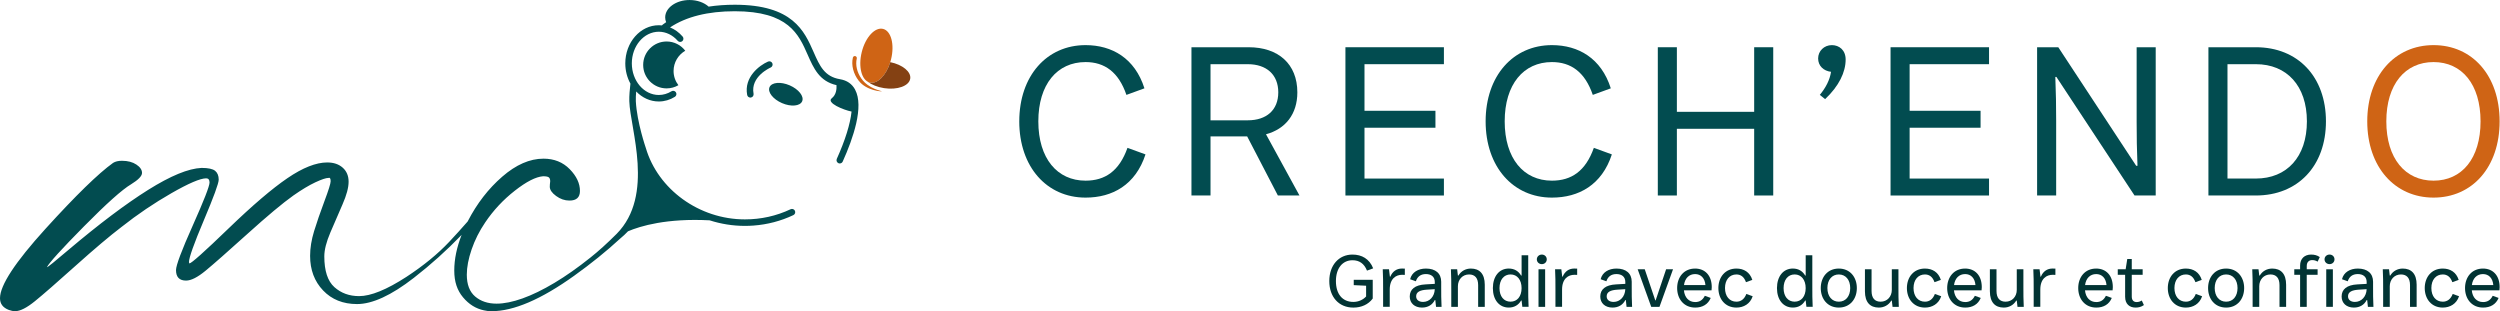 <svg width="1630" height="203" viewBox="0 0 1630 203" fill="none" xmlns="http://www.w3.org/2000/svg">
<g clip-path="url(#clip0_2124_53)">
<path d="M664.57 79.13C664.57 49.44 682.52 29.42 707.79 29.42C725.05 29.42 739.96 37.98 746.17 57.59L734.43 61.87C729.32 46.96 720.21 40.47 707.78 40.47C689.28 40.47 676.99 54.97 676.99 79.13C676.99 103.29 689.28 117.79 707.78 117.79C720.48 117.79 729.73 111.58 735.12 96.39L746.86 100.67C740.37 120.55 725.32 128.84 707.78 128.84C682.51 128.84 664.56 108.82 664.56 79.13H664.57Z" fill="#024C50"/>
<path d="M776.83 127.46V30.8H814.11C833.44 30.8 845.87 41.71 845.87 60.21C845.87 74.43 838.14 84.1 825.43 87.55L847.25 127.45H833.17L813.15 88.93H789.26V127.45H776.83V127.46ZM789.26 78.44H813.56C825.71 78.44 833.44 71.81 833.44 60.21C833.44 48.61 825.71 41.85 813.56 41.85H789.26V78.44Z" fill="#024C50"/>
<path d="M877.22 127.46V30.8H941.43V41.85H889.65V72.23H935.91V83.28H889.65V116.42H941.43V127.47H877.22V127.46Z" fill="#024C50"/>
<path d="M968.63 79.13C968.63 49.44 986.58 29.42 1011.85 29.42C1029.11 29.42 1044.02 37.98 1050.24 57.59L1038.5 61.87C1033.39 46.96 1024.28 40.47 1011.85 40.47C993.35 40.47 981.06 54.97 981.06 79.13C981.06 103.29 993.35 117.79 1011.85 117.79C1024.55 117.79 1033.8 111.58 1039.19 96.39L1050.93 100.67C1044.44 120.55 1029.39 128.84 1011.85 128.84C986.58 128.84 968.63 108.82 968.63 79.13Z" fill="#024C50"/>
<path d="M1080.89 127.46V30.8H1093.32V72.91H1143.72V30.8H1156.15V127.46H1143.72V83.97H1093.32V127.46H1080.89Z" fill="#024C50"/>
<path d="M1186.52 61.87C1190.39 57.18 1193.01 52.2 1193.84 46.82C1189.01 46.27 1185.42 42.95 1185.42 38.12C1185.42 33.29 1189.29 29.42 1194.39 29.42C1199.09 29.42 1203.36 32.6 1203.36 38.81C1203.36 46.96 1199.08 56.07 1189.97 64.63L1186.52 61.87Z" fill="#024C50"/>
<path d="M1232.64 127.46V30.8H1296.85V41.85H1245.07V72.23H1291.33V83.28H1245.07V116.42H1296.85V127.47H1232.64V127.46Z" fill="#024C50"/>
<path d="M1328.19 127.46V30.8H1342L1392.81 108.12H1393.64C1393.23 97.9 1393.09 89.07 1393.09 79.54V30.8H1405.52V127.46H1391.71L1340.76 50.14H1340.07C1340.48 60.5 1340.62 69.06 1340.62 78.72V127.46H1328.19Z" fill="#024C50"/>
<path d="M1439.89 127.46V30.8H1470.82C1498.3 30.8 1516.52 50.13 1516.52 79.13C1516.52 108.13 1498.29 127.46 1470.82 127.46H1439.89ZM1452.32 116.41H1470.82C1490.98 116.41 1504.1 102.33 1504.1 79.13C1504.1 55.93 1490.98 41.85 1470.82 41.85H1452.32V116.41Z" fill="#024C50"/>
<path d="M1543.45 79.13C1543.45 49.44 1561.4 29.42 1586.67 29.42C1611.94 29.42 1629.75 49.3 1629.75 79.13C1629.75 108.96 1611.94 128.84 1586.67 128.84C1561.4 128.84 1543.45 108.82 1543.45 79.13ZM1617.32 79.13C1617.32 54.97 1605.17 40.47 1586.67 40.47C1568.17 40.47 1555.88 54.97 1555.88 79.13C1555.88 103.29 1568.17 117.79 1586.67 117.79C1605.17 117.79 1617.32 103.29 1617.32 79.13Z" fill="#CF6415"/>
<path d="M580.97 38.68C578.58 48.33 572.361 55.09 567.081 53.79C561.801 52.48 559.471 43.6 561.861 33.95C564.251 24.3 570.471 17.54 575.751 18.84C581.031 20.15 583.36 29.03 580.97 38.68Z" fill="#CF6415"/>
<path d="M580.461 40.52C577.781 49.18 572.021 55.01 567.091 53.79C566.541 53.65 566.031 53.43 565.551 53.14C568.161 55.18 572.001 56.79 576.421 57.47C585.111 58.8 592.751 56.03 593.471 51.28C594.161 46.79 588.421 42.14 580.451 40.52H580.461Z" fill="#844113"/>
<path d="M559.88 52.64C556.43 48.17 554.91 42.5 556.08 37.55C556.25 36.85 556.95 36.42 557.65 36.58C558.35 36.75 558.78 37.45 558.62 38.15C557.62 42.37 558.8 47.22 561.62 51.23C566.4 58.04 575 59.3 575 59.52C575 59.74 564.97 59.23 559.89 52.65L559.88 52.64Z" fill="#CF6415"/>
<path d="M439.17 46.3C439.17 40.65 442.24 35.73 446.79 33.09C444 29.43 439.6 27.05 434.64 27.05C426.2 27.05 419.35 33.89 419.35 42.34C419.35 50.79 426.19 57.63 434.64 57.63C437.44 57.63 440.05 56.87 442.31 55.55C440.35 52.98 439.17 49.78 439.17 46.3Z" fill="#024C50"/>
<path d="M489.23 63.62C488.23 63.62 487.34 62.91 487.15 61.89C484.97 50.29 495.12 42.59 500.78 40.14C501.85 39.68 503.1 40.17 503.57 41.24C504.03 42.31 503.54 43.56 502.47 44.03C501.93 44.27 489.22 49.96 491.32 61.11C491.54 62.26 490.78 63.37 489.63 63.59C489.5 63.61 489.37 63.63 489.24 63.63L489.23 63.62Z" fill="#024C50"/>
<path d="M523.009 66.034C524.392 62.835 520.75 58.183 514.875 55.643C508.999 53.103 503.115 53.636 501.732 56.835C500.35 60.034 503.991 64.686 509.867 67.226C515.742 69.766 521.626 69.233 523.009 66.034Z" fill="#024C50"/>
<path d="M557.55 58.46C555.54 54.7 552.21 52.4 547.66 51.64C537.51 49.94 534.4 42.87 530.46 33.92C524.41 20.18 516.88 3.09 479.07 3.09C473.01 3.09 467.33 3.51 462.03 4.32C459.12 1.7 454.63 0.01 449.58 0.01C440.81 0.01 433.7 5.09 433.7 11.35C433.7 12.43 433.92 13.48 434.32 14.47C433.55 14.99 432.8 15.52 432.07 16.07C431.88 16.21 431.74 16.38 431.61 16.56C430.92 16.49 430.23 16.45 429.53 16.45C417.49 16.45 407.69 27.6 407.69 41.31C407.69 46.16 408.92 50.69 411.04 54.52C410.63 57.94 410.21 62.41 410.31 65.98C410.83 83.92 426.96 127.28 402.06 152.46C395.91 158.61 390.22 163.76 384.97 167.92C376.77 174.48 368.94 179.99 361.47 184.45C354 188.92 347.08 192.28 340.7 194.56C334.32 196.84 328.68 197.98 323.76 197.98C318.11 197.98 313.47 196.43 309.82 193.34C306.18 190.24 304.36 185.51 304.36 179.13C304.36 174.21 305.41 168.7 307.5 162.6C309.6 156.5 312.55 150.62 316.38 144.98C321.66 137.15 328.08 130.27 335.64 124.35C343.2 118.43 349.34 115.29 354.08 114.92C355.9 114.92 357.13 115.15 357.77 115.6C358.41 116.06 358.73 116.92 358.73 118.2C358.55 119.66 358.46 120.84 358.46 121.75C358.46 123.76 359.83 125.76 362.56 127.76C365.29 129.77 368.2 130.77 371.3 130.77C375.85 130.77 378.13 128.68 378.13 124.49C378.13 119.57 375.9 114.84 371.44 110.28C366.97 105.73 361.28 103.45 354.36 103.45C345.43 103.45 336.46 107.37 327.45 115.2C318.43 123.03 310.97 132.69 305.04 144.16C305 144.24 304.96 144.32 304.92 144.4C300.89 149.01 296.88 153.44 292.88 157.69C285.41 165.61 276.12 173.22 265.01 180.5C252.07 188.88 241.79 193.07 234.13 193.07C227.75 193.07 222.38 191.11 218.01 187.2C213.64 183.29 211.45 176.59 211.45 167.12C211.45 162.93 212.77 157.74 215.41 151.55C218.05 145.36 220.69 139.25 223.33 133.24C225.97 127.23 227.29 122.31 227.29 118.49C227.29 114.67 226.01 111.62 223.47 109.34C220.92 107.06 217.55 105.92 213.36 105.92C206.07 105.92 197.42 109.34 187.4 116.17C177.38 123 164.63 133.89 149.15 148.82C133.3 164.12 124.74 171.77 123.47 171.77L123.2 170.95C123.2 168.04 126.43 158.93 132.9 143.63C139.36 128.33 142.6 119.5 142.6 117.13C142.6 114.58 141.82 112.67 140.28 111.39C138.73 110.12 135.77 109.48 131.4 109.48C122.84 109.85 111.22 114.63 96.56 123.82C81.9 133.02 64.55 146.09 44.51 163.03C35.77 170.5 31.12 174.23 30.58 174.23C32.04 171.32 40.1 162.44 54.76 147.59C69.42 132.75 79.67 123.59 85.5 120.13C90.23 117.22 92.6 114.76 92.6 112.75C92.6 110.74 91.37 108.92 88.91 107.29C86.45 105.65 83.31 104.83 79.48 104.83C77.11 104.83 75.2 105.29 73.74 106.2C64.08 113.12 49.38 127.47 29.61 149.23C9.88 170.97 0 186.04 0 194.42C0 198.07 1.91 200.61 5.74 202.07C7.2 202.62 8.57 202.89 9.84 202.89C13.12 202.89 17.45 200.7 22.82 196.33C28.19 191.96 37.03 184.27 49.32 173.24C61.61 162.22 71.59 153.8 79.24 147.97C89.62 139.77 100.46 132.44 111.75 125.97C123.04 119.51 130.6 116.27 134.43 116.27C135.89 116.27 136.62 117.18 136.62 119C136.62 121.37 132.97 130.71 125.69 147.01C118.4 163.31 114.76 173.01 114.76 176.11C114.76 180.67 116.95 182.94 121.32 182.94C124.6 182.94 128.83 180.8 134.02 176.52C139.21 172.24 148.32 164.22 161.34 152.48C174.36 140.73 184.33 132.4 191.26 127.48C196.72 123.65 201.51 120.79 205.6 118.87C209.7 116.96 212.57 116 214.21 116C215.12 115.64 215.58 116.37 215.58 118.19C215.58 119.65 214.21 124.02 211.48 131.31C208.75 138.6 206.52 145.07 204.79 150.71C203.06 156.36 202.19 161.73 202.19 166.83C202.19 175.94 205.01 183.45 210.66 189.37C216.3 195.29 223.68 198.25 232.79 198.25C242.81 198.25 255.15 192.56 269.81 181.17C280.87 172.59 291.25 163.25 300.97 153.16C297.78 161.3 296.18 169.04 296.18 176.39C296.18 183.74 298.09 189.33 301.92 193.88C305.74 198.44 310.3 201.26 315.58 202.35C317.04 202.72 318.68 202.9 320.5 202.9C334.89 202.9 352.83 195.21 374.33 179.81C385.35 171.92 395.32 163.87 404.24 155.66C406.16 154.08 407.89 152.45 409.46 150.8C417.47 147.39 434.65 142.19 462.68 143.65C469.95 146 477.7 147.28 485.69 147.28C487.57 147.28 489.44 147.21 491.29 147.07C500.37 146.4 509.09 144.12 517.28 140.25C518.34 139.75 518.79 138.48 518.29 137.43C517.79 136.37 516.52 135.92 515.47 136.42C506.18 140.81 496.16 143.04 485.68 143.04C455.78 143.04 429 123.41 421.09 96.52C421.09 96.52 415.27 79.72 414.56 65.98C414.45 63.77 414.65 61.71 414.8 59.64C418.69 63.7 423.86 66.17 429.54 66.17C433.21 66.17 436.84 65.12 440.03 63.12C441.02 62.5 441.33 61.19 440.71 60.2C440.09 59.21 438.78 58.9 437.79 59.52C435.27 61.09 432.42 61.93 429.54 61.93C419.84 61.93 411.95 52.68 411.95 41.31C411.95 29.94 419.84 20.69 429.54 20.69C434.18 20.69 438.56 22.8 441.88 26.62C442.65 27.5 443.99 27.6 444.87 26.83C445.75 26.06 445.85 24.72 445.08 23.84C442.73 21.13 439.93 19.11 436.87 17.88C447.37 10.88 461.55 7.33 479.07 7.33C514.11 7.33 520.73 22.36 526.57 35.63C530.5 44.54 534.22 52.98 545.4 55.52C545.55 57.95 545.25 61.77 542.32 64.06C538.5 67.03 550.05 71.73 555.22 72.74C554.36 80.8 551.1 91.37 545.59 103.58C545.11 104.65 545.59 105.9 546.65 106.39C546.93 106.52 547.23 106.58 547.52 106.58C548.33 106.58 549.1 106.12 549.45 105.33C556.37 90 563.39 69.43 557.54 58.48L557.55 58.46Z" fill="#024C50"/>
<path d="M866.7 183.26C866.7 172.94 872.89 165.98 881.82 165.98C887.87 165.98 892.86 168.76 895.31 174.96L891.28 176.45C889.41 171.75 886.19 169.68 881.82 169.68C875.39 169.68 871.02 174.82 871.02 183.26C871.02 191.7 875.24 196.85 882.4 196.85C885.76 196.85 888.78 195.41 890.7 193.3V186.29L882.64 185.91V182.45H895.02V194.64C892.14 198.58 887.53 200.55 882.4 200.55C872.9 200.55 866.7 193.59 866.7 183.27V183.26Z" fill="#013333"/>
<path d="M915.95 175.14V179.22C915.18 179.17 914.8 179.17 914.13 179.17C910.29 179.17 906.11 181.52 906.11 188.82V200.05H901.79V188.63C901.79 184.26 901.79 179.94 901.55 175.57H905.63L906.21 180.37H906.5C907.94 176.91 910.63 175.09 914.04 175.09C914.71 175.09 915.14 175.09 915.96 175.14H915.95Z" fill="#013333"/>
<path d="M939.66 187C939.66 191.37 939.66 195.69 939.9 200.06H936.3L935.82 195.64H935.48C933.94 198.71 931.06 200.54 927.13 200.54C922.33 200.54 919.16 197.66 919.16 193.34C919.16 188.64 922.52 185.8 929.43 185.42L935.48 185.08V183.83C935.48 180.28 932.94 178.69 929.72 178.69C926.31 178.69 924.15 180.32 923.14 183.4L919.4 182.06C920.5 177.5 924.68 175.1 929.72 175.1C935.91 175.1 939.66 178.22 939.66 183.69V187ZM935.48 188.54L930.1 188.88C925.92 189.17 923.33 190.32 923.33 193.2C923.33 195.46 925.06 196.85 927.84 196.85C932.06 196.85 935.33 193.35 935.47 188.55L935.48 188.54Z" fill="#013333"/>
<path d="M946.23 200.06V188.64C946.23 184.27 946.23 179.95 945.99 175.58H950.07L950.55 179.66H950.89C952.62 176.73 955.64 175.1 959 175.1C964.62 175.1 968.07 178.46 968.07 185.66V200.06H963.75V185.9C963.75 181.24 961.59 178.94 957.85 178.94C953.48 178.94 950.55 182.35 950.55 186.62V200.06H946.23Z" fill="#013333"/>
<path d="M973.351 187.86C973.351 180.23 977.431 175.09 983.721 175.09C987.371 175.09 990.061 176.77 991.741 179.65H992.081V166.45H996.401V186.99C996.401 191.36 996.401 195.68 996.641 200.05H992.561L992.081 195.97H991.741C990.061 198.85 987.371 200.53 983.721 200.53C977.431 200.53 973.351 195.44 973.351 187.86ZM992.071 187.86C992.071 182.48 989.241 178.93 984.871 178.93C980.501 178.93 977.671 182.48 977.671 187.86C977.671 193.24 980.501 196.69 984.871 196.69C989.241 196.69 992.071 193.23 992.071 187.86Z" fill="#013333"/>
<path d="M1002.01 169.1C1002.01 167.32 1003.45 165.98 1005.27 165.98C1007.09 165.98 1008.49 167.32 1008.49 169.1C1008.49 170.88 1007.1 172.22 1005.27 172.22C1003.44 172.22 1002.01 170.88 1002.01 169.1ZM1003.11 200.06V175.58H1007.43V200.06H1003.11Z" fill="#013333"/>
<path d="M1028.31 175.14V179.22C1027.54 179.17 1027.16 179.17 1026.49 179.17C1022.65 179.17 1018.47 181.52 1018.47 188.82V200.05H1014.15V188.63C1014.15 184.26 1014.15 179.94 1013.91 175.57H1017.99L1018.57 180.37H1018.86C1020.3 176.91 1022.99 175.09 1026.4 175.09C1027.07 175.09 1027.5 175.09 1028.32 175.14H1028.31Z" fill="#013333"/>
<path d="M1063.88 187C1063.88 191.37 1063.88 195.69 1064.12 200.06H1060.52L1060.04 195.64H1059.7C1058.16 198.71 1055.28 200.54 1051.35 200.54C1046.55 200.54 1043.38 197.66 1043.38 193.34C1043.38 188.64 1046.74 185.8 1053.65 185.42L1059.7 185.08V183.83C1059.7 180.28 1057.16 178.69 1053.94 178.69C1050.53 178.69 1048.37 180.32 1047.36 183.4L1043.62 182.06C1044.72 177.5 1048.9 175.1 1053.94 175.1C1060.13 175.1 1063.88 178.22 1063.88 183.69V187ZM1059.7 188.54L1054.32 188.88C1050.14 189.17 1047.55 190.32 1047.55 193.2C1047.55 195.46 1049.28 196.85 1052.06 196.85C1056.28 196.85 1059.55 193.35 1059.69 188.55L1059.7 188.54Z" fill="#013333"/>
<path d="M1076.6 200.06L1067.77 175.58H1072.38L1079.24 195.84H1079.48L1086.3 175.58H1090.81L1081.98 200.06H1076.6Z" fill="#013333"/>
<path d="M1115.92 189.31H1097.92C1098.35 193.97 1101.14 196.94 1105.26 196.94C1108.04 196.94 1110.11 195.74 1111.55 192.86L1115.39 194.25C1113.66 198.43 1110.06 200.54 1105.26 200.54C1097.96 200.54 1093.5 194.97 1093.5 187.82C1093.5 180.67 1097.92 175.1 1105.21 175.1C1111.64 175.1 1116.06 179.56 1116.06 187.2C1116.06 187.92 1116.01 188.69 1115.92 189.31ZM1097.97 185.85H1111.94C1111.56 181.29 1108.91 178.7 1105.22 178.7C1101.24 178.7 1098.55 181.44 1097.97 185.85Z" fill="#013333"/>
<path d="M1120.38 187.82C1120.38 180.67 1124.84 175.1 1132.14 175.1C1136.99 175.1 1140.93 177.45 1142.51 182.49L1138.38 183.98C1137.13 180.48 1134.97 178.94 1132.14 178.94C1127.68 178.94 1124.7 182.44 1124.7 187.82C1124.7 193.2 1127.68 196.7 1132.14 196.7C1134.97 196.7 1137.28 195.16 1138.62 191.66L1142.75 193.15C1141.12 198.14 1136.84 200.54 1132.14 200.54C1124.84 200.54 1120.38 194.97 1120.38 187.82Z" fill="#013333"/>
<path d="M1158.58 187.86C1158.58 180.23 1162.66 175.09 1168.95 175.09C1172.6 175.09 1175.29 176.77 1176.97 179.65H1177.31V166.45H1181.63V186.99C1181.63 191.36 1181.63 195.68 1181.87 200.05H1177.79L1177.31 195.97H1176.97C1175.29 198.85 1172.6 200.53 1168.95 200.53C1162.66 200.53 1158.58 195.44 1158.58 187.86ZM1177.3 187.86C1177.3 182.48 1174.47 178.93 1170.1 178.93C1165.73 178.93 1162.9 182.48 1162.9 187.86C1162.9 193.24 1165.73 196.69 1170.1 196.69C1174.47 196.69 1177.3 193.23 1177.3 187.86Z" fill="#013333"/>
<path d="M1187.14 187.82C1187.14 180.67 1191.6 175.1 1198.9 175.1C1206.2 175.1 1210.66 180.67 1210.66 187.82C1210.66 194.97 1206.2 200.54 1198.9 200.54C1191.6 200.54 1187.14 194.97 1187.14 187.82ZM1206.34 187.82C1206.34 182.44 1203.36 178.94 1198.9 178.94C1194.44 178.94 1191.46 182.44 1191.46 187.82C1191.46 193.2 1194.44 196.7 1198.9 196.7C1203.36 196.7 1206.34 193.2 1206.34 187.82Z" fill="#013333"/>
<path d="M1215.94 189.98V175.58H1220.26V189.74C1220.26 194.4 1222.42 196.7 1226.16 196.7C1230.53 196.7 1233.46 193.29 1233.46 189.02V175.58H1237.78V187C1237.78 191.37 1237.78 195.69 1238.02 200.06H1233.94L1233.46 195.98H1233.12C1231.39 198.91 1228.37 200.54 1225.01 200.54C1219.39 200.54 1215.94 197.18 1215.94 189.98Z" fill="#013333"/>
<path d="M1243.3 187.82C1243.3 180.67 1247.76 175.1 1255.06 175.1C1259.91 175.1 1263.85 177.45 1265.43 182.49L1261.3 183.98C1260.05 180.48 1257.89 178.94 1255.06 178.94C1250.6 178.94 1247.62 182.44 1247.62 187.82C1247.62 193.2 1250.6 196.7 1255.06 196.7C1257.89 196.7 1260.2 195.16 1261.54 191.66L1265.67 193.15C1264.04 198.14 1259.76 200.54 1255.06 200.54C1247.76 200.54 1243.3 194.97 1243.3 187.82Z" fill="#013333"/>
<path d="M1291.98 189.31H1273.98C1274.41 193.97 1277.2 196.94 1281.32 196.94C1284.1 196.94 1286.17 195.74 1287.61 192.86L1291.45 194.25C1289.72 198.43 1286.12 200.54 1281.32 200.54C1274.02 200.54 1269.56 194.97 1269.56 187.82C1269.56 180.67 1273.98 175.1 1281.27 175.1C1287.7 175.1 1292.12 179.56 1292.12 187.2C1292.12 187.92 1292.07 188.69 1291.98 189.31ZM1274.03 185.85H1288C1287.62 181.29 1284.98 178.7 1281.28 178.7C1277.3 178.7 1274.61 181.44 1274.03 185.85Z" fill="#013333"/>
<path d="M1297.4 189.98V175.58H1301.72V189.74C1301.72 194.4 1303.88 196.7 1307.63 196.7C1312 196.7 1314.93 193.29 1314.93 189.02V175.58H1319.25V187C1319.25 191.37 1319.25 195.69 1319.49 200.06H1315.41L1314.93 195.98H1314.59C1312.86 198.91 1309.84 200.54 1306.48 200.54C1300.86 200.54 1297.41 197.18 1297.41 189.98H1297.4Z" fill="#013333"/>
<path d="M1340.12 175.14V179.22C1339.35 179.17 1338.97 179.17 1338.3 179.17C1334.46 179.17 1330.28 181.52 1330.28 188.82V200.05H1325.96V188.63C1325.96 184.26 1325.96 179.94 1325.72 175.57H1329.8L1330.38 180.37H1330.67C1332.11 176.91 1334.8 175.09 1338.21 175.09C1338.88 175.09 1339.31 175.09 1340.13 175.14H1340.12Z" fill="#013333"/>
<path d="M1377.42 189.31H1359.42C1359.85 193.97 1362.64 196.94 1366.76 196.94C1369.55 196.94 1371.61 195.74 1373.05 192.86L1376.89 194.25C1375.16 198.43 1371.56 200.54 1366.76 200.54C1359.46 200.54 1355 194.97 1355 187.82C1355 180.67 1359.42 175.1 1366.71 175.1C1373.14 175.1 1377.56 179.56 1377.56 187.2C1377.56 187.92 1377.51 188.69 1377.42 189.31ZM1359.47 185.85H1373.44C1373.06 181.29 1370.42 178.7 1366.72 178.7C1362.74 178.7 1360.05 181.44 1359.47 185.85Z" fill="#013333"/>
<path d="M1385.58 193.58V179.18H1380.78V175.58H1385.92L1386.98 168.86H1389.91V175.58H1397.01V179.18H1389.91V193.44C1389.91 195.84 1391.25 196.94 1393.03 196.94C1394.18 196.94 1395.19 196.7 1396.44 195.93L1397.83 198.91C1395.96 200.16 1394.33 200.54 1392.36 200.54C1388.38 200.54 1385.59 198.14 1385.59 193.58H1385.58Z" fill="#013333"/>
<path d="M1413.41 187.82C1413.41 180.67 1417.87 175.1 1425.17 175.1C1430.02 175.1 1433.96 177.45 1435.54 182.49L1431.41 183.98C1430.16 180.48 1428 178.94 1425.17 178.94C1420.71 178.94 1417.73 182.44 1417.73 187.82C1417.73 193.2 1420.71 196.7 1425.17 196.7C1428 196.7 1430.31 195.16 1431.65 191.66L1435.78 193.15C1434.15 198.14 1429.87 200.54 1425.17 200.54C1417.87 200.54 1413.41 194.97 1413.41 187.82Z" fill="#013333"/>
<path d="M1439.67 187.82C1439.67 180.67 1444.13 175.1 1451.43 175.1C1458.73 175.1 1463.19 180.67 1463.19 187.82C1463.19 194.97 1458.73 200.54 1451.43 200.54C1444.13 200.54 1439.67 194.97 1439.67 187.82ZM1458.87 187.82C1458.87 182.44 1455.89 178.94 1451.43 178.94C1446.97 178.94 1443.99 182.44 1443.99 187.82C1443.99 193.2 1446.97 196.7 1451.43 196.7C1455.89 196.7 1458.87 193.2 1458.87 187.82Z" fill="#013333"/>
<path d="M1468.71 200.06V188.64C1468.71 184.27 1468.71 179.95 1468.47 175.58H1472.55L1473.03 179.66H1473.37C1475.1 176.73 1478.12 175.1 1481.48 175.1C1487.1 175.1 1490.55 178.46 1490.55 185.66V200.06H1486.23V185.9C1486.23 181.24 1484.07 178.94 1480.33 178.94C1475.96 178.94 1473.03 182.35 1473.03 186.62V200.06H1468.71Z" fill="#013333"/>
<path d="M1547.24 187C1547.24 191.37 1547.24 195.69 1547.48 200.06H1543.88L1543.4 195.64H1543.06C1541.52 198.71 1538.64 200.54 1534.71 200.54C1529.91 200.54 1526.74 197.66 1526.74 193.34C1526.74 188.64 1530.1 185.8 1537.01 185.42L1543.06 185.08V183.83C1543.06 180.28 1540.52 178.69 1537.3 178.69C1533.89 178.69 1531.73 180.32 1530.72 183.4L1526.98 182.06C1528.08 177.5 1532.26 175.1 1537.3 175.1C1543.49 175.1 1547.24 178.22 1547.24 183.69V187ZM1543.06 188.54L1537.68 188.88C1533.5 189.17 1530.91 190.32 1530.91 193.2C1530.91 195.46 1532.64 196.85 1535.42 196.85C1539.64 196.85 1542.91 193.35 1543.05 188.55L1543.06 188.54Z" fill="#013333"/>
<path d="M1553.81 200.06V188.64C1553.81 184.27 1553.81 179.95 1553.57 175.58H1557.65L1558.13 179.66H1558.47C1560.2 176.73 1563.22 175.1 1566.58 175.1C1572.2 175.1 1575.65 178.46 1575.65 185.66V200.06H1571.33V185.9C1571.33 181.24 1569.17 178.94 1565.43 178.94C1561.06 178.94 1558.13 182.35 1558.13 186.62V200.06H1553.81Z" fill="#013333"/>
<path d="M1580.93 187.82C1580.93 180.67 1585.39 175.1 1592.69 175.1C1597.54 175.1 1601.47 177.45 1603.06 182.49L1598.93 183.98C1597.68 180.48 1595.52 178.94 1592.69 178.94C1588.23 178.94 1585.25 182.44 1585.25 187.82C1585.25 193.2 1588.23 196.7 1592.69 196.7C1595.52 196.7 1597.83 195.16 1599.17 191.66L1603.3 193.15C1601.67 198.14 1597.39 200.54 1592.69 200.54C1585.39 200.54 1580.93 194.97 1580.93 187.82Z" fill="#013333"/>
<path d="M1629.61 189.31H1611.61C1612.04 193.97 1614.83 196.94 1618.96 196.94C1621.74 196.94 1623.81 195.74 1625.25 192.86L1629.09 194.25C1627.36 198.43 1623.76 200.54 1618.96 200.54C1611.66 200.54 1607.2 194.97 1607.2 187.82C1607.2 180.67 1611.62 175.1 1618.91 175.1C1625.34 175.1 1629.76 179.56 1629.76 187.2C1629.76 187.92 1629.71 188.69 1629.62 189.31H1629.61ZM1611.66 185.85H1625.63C1625.25 181.29 1622.61 178.7 1618.91 178.7C1614.93 178.7 1612.24 181.44 1611.66 185.85Z" fill="#013333"/>
<path d="M1511.09 175.58H1504V173.42C1504 170.68 1505.68 169.58 1507.5 169.58C1508.65 169.58 1509.71 169.77 1511.1 170.59L1512.49 167.61C1510.81 166.46 1509.08 165.98 1506.82 165.98C1502.55 165.98 1499.67 168.67 1499.67 173.13V175.58H1495.87V179.18H1499.67V200.06H1503.99V179.18H1511.08V175.58H1511.09Z" fill="#013333"/>
<path d="M1518.87 165.97C1517.05 165.97 1515.6 167.31 1515.6 169.09C1515.6 170.87 1517.04 172.21 1518.87 172.21C1520.7 172.21 1522.09 170.87 1522.09 169.09C1522.09 167.31 1520.7 165.97 1518.87 165.97Z" fill="#013333"/>
<path d="M1516.71 179.18V200.06H1521.03V175.58H1516.71V179.18Z" fill="#013333"/>
</g>
<defs>
<clipPath id="clip0_2124_53">
<rect width="1629.75" height="202.89" fill="white"/>
</clipPath>
</defs>
</svg>
